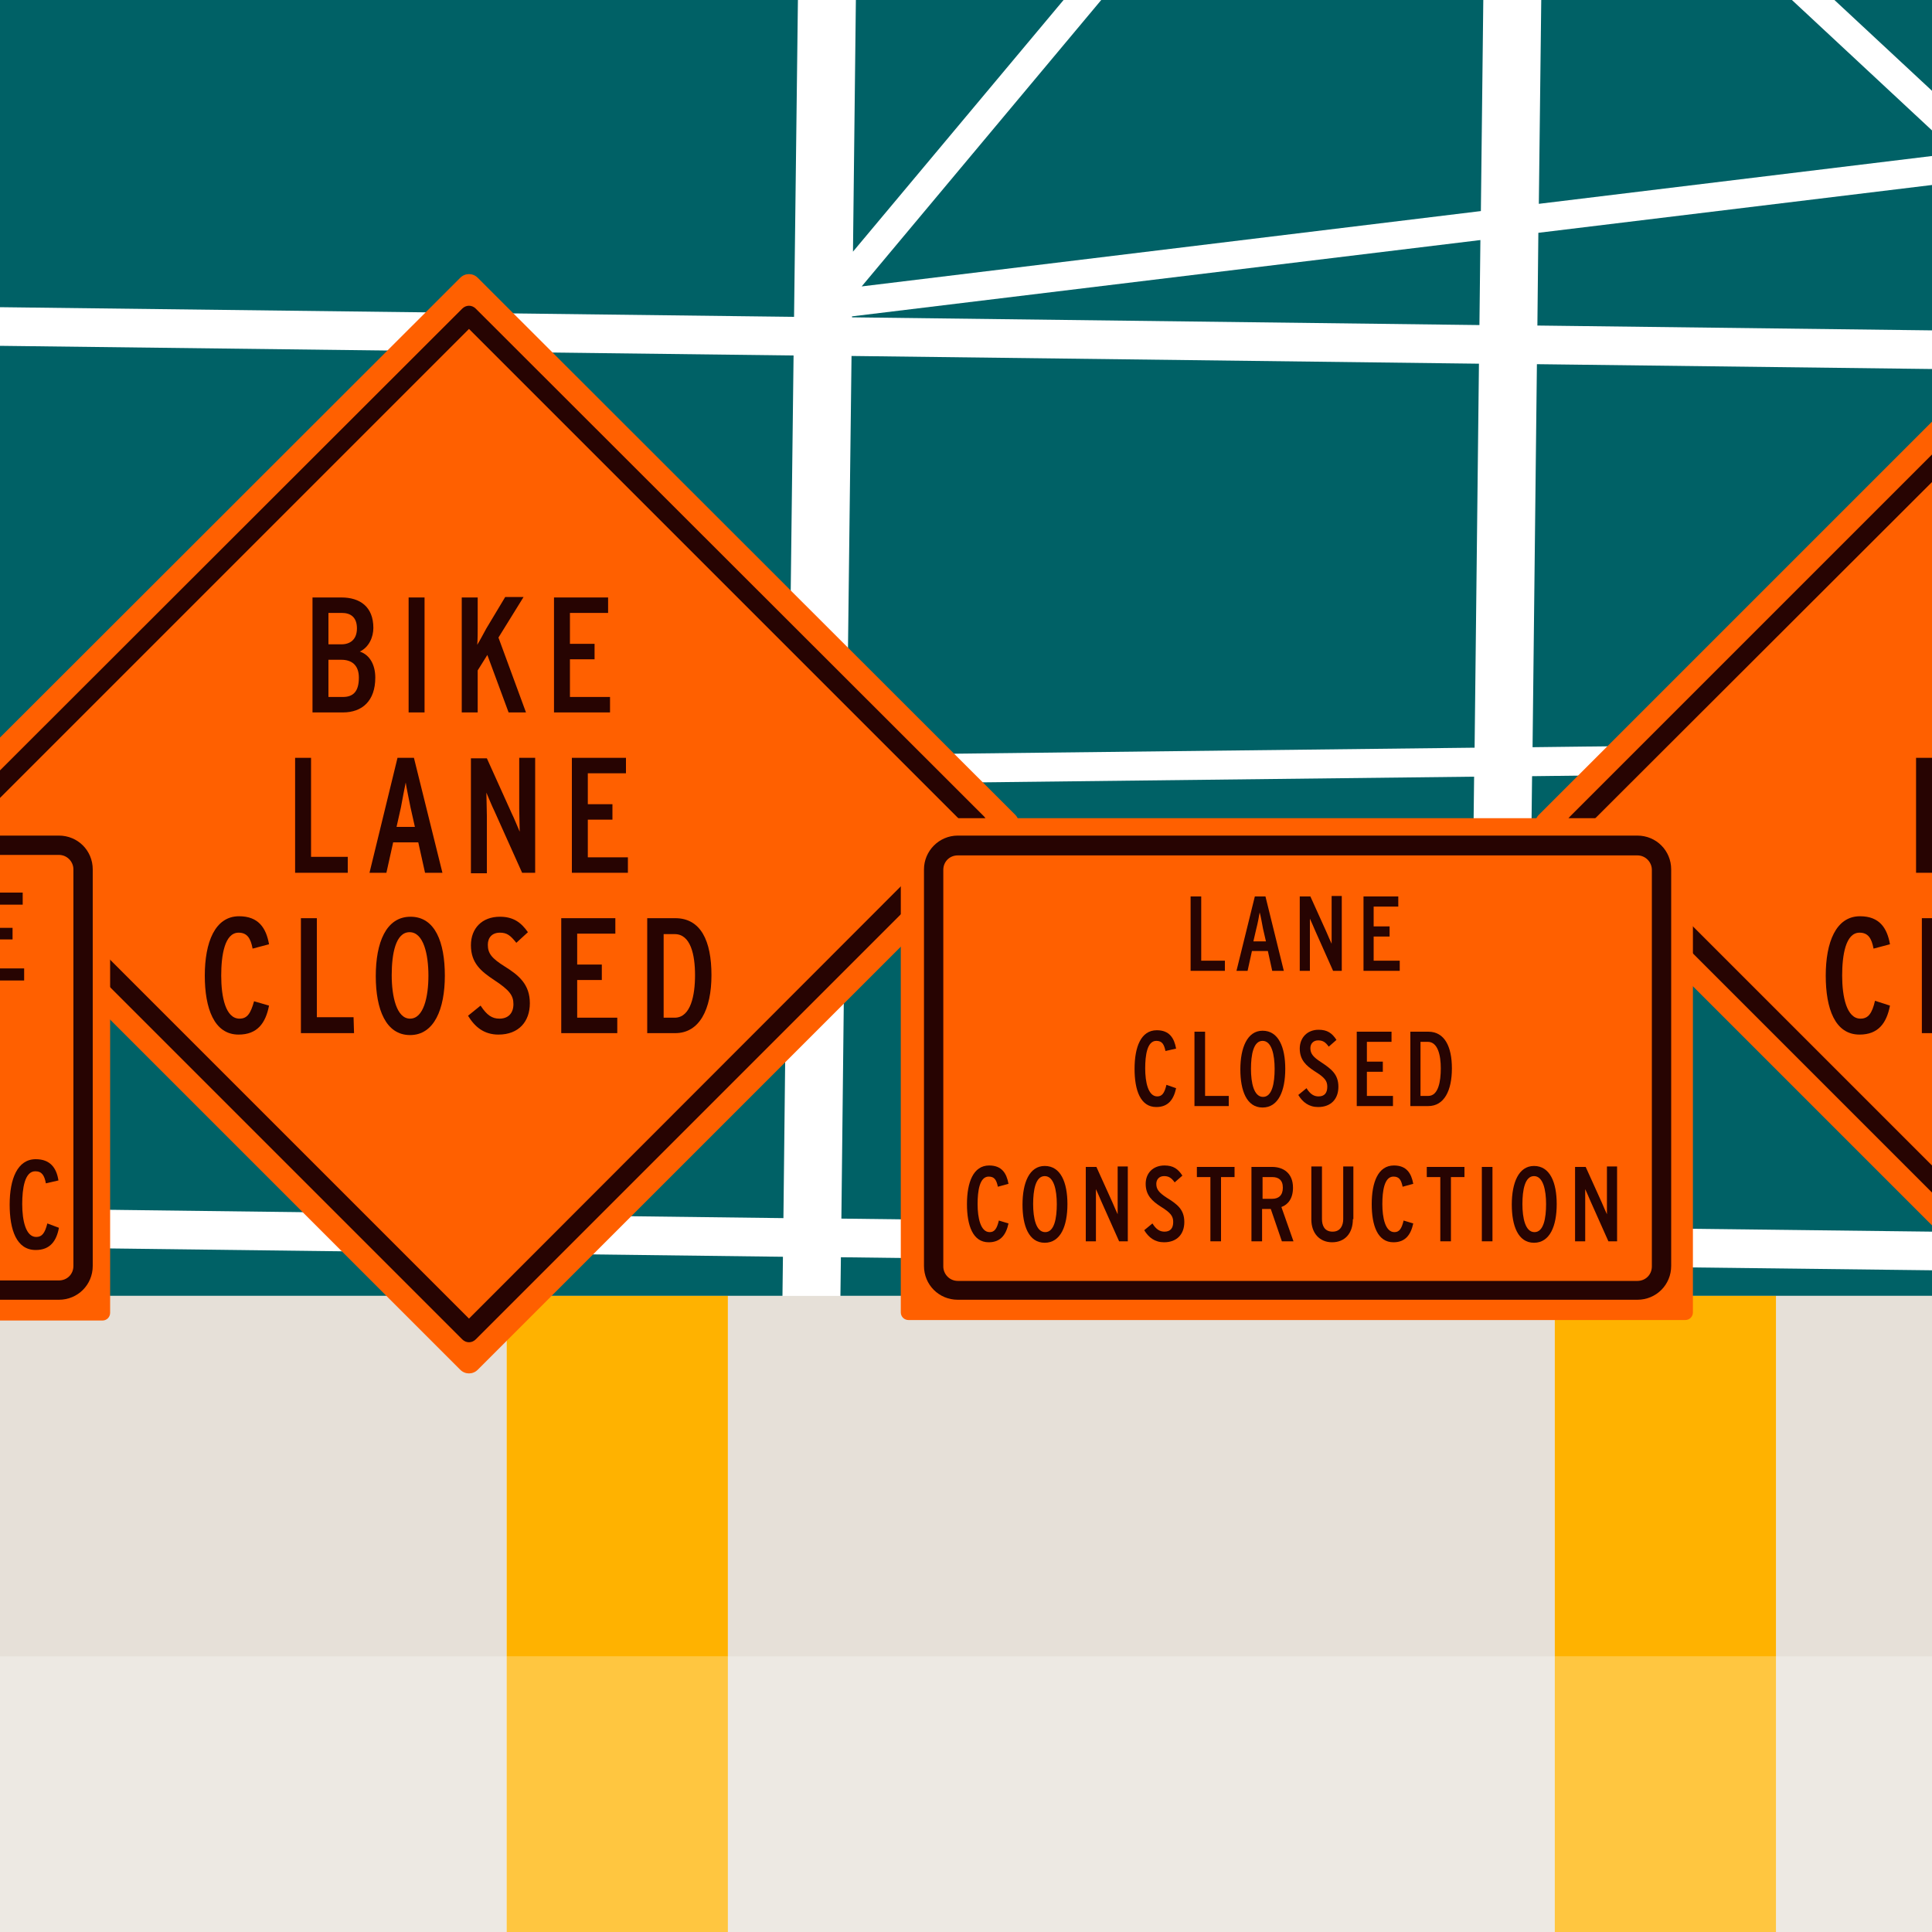 <?xml version="1.0" encoding="utf-8"?>
<!-- Generator: Adobe Illustrator 24.3.0, SVG Export Plug-In . SVG Version: 6.00 Build 0)  -->
<!DOCTYPE svg PUBLIC "-//W3C//DTD SVG 1.1//EN" "http://www.w3.org/Graphics/SVG/1.1/DTD/svg11.dtd">
<svg version="1.1" id="Capa_2_1_" xmlns:x="http://ns.adobe.com/Extensibility/1.0/" xmlns:i="http://ns.adobe.com/AdobeIllustrator/10.0/" xmlns:graph="http://ns.adobe.com/Graphs/1.0/"
	 xmlns="http://www.w3.org/2000/svg" xmlns:xlink="http://www.w3.org/1999/xlink" x="0px" y="0px" width="400px" height="400px"
	 viewBox="0 0 400 400" style="enable-background:new 0 0 400 400;" xml:space="preserve">
<style type="text/css">
	.st0{fill:#006166;}
	.st1{fill:#FF6000;}
	.st2{fill:#270402;}
	.st3{fill:#E6E0D8;}
	.st4{fill:#FFB200;}
	.st5{opacity:0.7;fill:#E6E0D8;enable-background:new    ;}
	.st6{opacity:0.75;fill:#FFB200;enable-background:new    ;}
</style>
<g>
	<polygon class="st0" points="306.5,49.7 176.4,65.5 176.4,65.7 306.3,67.3 	"/>
	<polygon class="st0" points="174.2,252.3 304.1,253.9 305.2,160.8 175.2,162.3 	"/>
	<polygon class="st0" points="177.2,0 176.6,52.1 220.2,0 	"/>
	<polygon class="st0" points="303.9,268.3 304,261.9 174.1,260.3 174,268.3 	"/>
	<polygon class="st0" points="228,0 178.4,59.3 306.6,43.7 307.1,0 	"/>
	<polygon class="st0" points="164.3,73.6 0,71.6 0,158.3 163.3,156.4 	"/>
	<polygon class="st0" points="163.2,162.4 0,164.3 0,250.2 162.2,252.2 	"/>
	<polygon class="st0" points="306.2,75.3 176.3,73.7 175.3,156.3 305.3,154.8 	"/>
	<polygon class="st0" points="400,18.8 400,0 379.8,0 	"/>
	<polygon class="st0" points="400,32.3 400,27 371,0 319.1,0 318.6,42.2 	"/>
	<polygon class="st0" points="316,262 315.9,268.3 400,268.3 400,263 	"/>
	<polygon class="st0" points="164.4,65.6 165.2,0 0,0 0,63.6 	"/>
	<polygon class="st0" points="162.1,260.2 0,258.2 0,268.3 162,268.3 	"/>
	<polygon class="st0" points="318.3,67.4 400,68.4 400,38.3 318.5,48.2 	"/>
	<polygon class="st0" points="400,159.7 317.2,160.7 316.1,254 400,255 	"/>
	<polygon class="st0" points="317.3,154.7 400,153.7 400,76.4 318.2,75.4 	"/>
</g>
<path class="st1" d="M400,87.3l-81.4,81.4c-1,1-1,2.6,0,3.6l81.4,81.4V87.3z"/>
<path class="st2" d="M400,241.3l-70.8-70.8L400,99.8v-5.7l-75,75c-0.8,0.8-0.8,2,0,2.8l75,75V241.3z"/>
<g>
	<path class="st2" d="M385.2,210.9c-2.9,0-3.8-4.6-3.8-8.9c0-4.2,0.7-8.9,3.6-8.9c1.8,0,2.5,1.2,2.9,3.3l3.4-0.9
		c-0.6-3.4-2.2-5.8-6.2-5.8c-5,0-7.1,5.4-7.1,12.3c0,6.8,1.9,12.2,7,12.2c3.9,0,5.6-2.4,6.3-6l-3.1-1
		C387.6,209.8,386.8,210.9,385.2,210.9z"/>
	<rect x="397.9" y="190.1" class="st2" width="2.1" height="23.8"/>
	<polygon class="st2" points="400,177.4 400,177.4 400,156.9 396.7,156.9 396.7,180.7 400,180.7 	"/>
</g>
<g>
	<rect y="268.3" class="st3" width="104.9" height="74.7"/>
	<rect x="150.7" y="268.3" class="st3" width="171.2" height="74.7"/>
	<rect x="367.7" y="268.3" class="st3" width="32.3" height="74.7"/>
	<rect x="321.9" y="268.3" class="st4" width="45.8" height="74.7"/>
	<rect x="104.9" y="268.3" class="st4" width="45.8" height="74.7"/>
	<rect x="150.7" y="343" class="st5" width="171.2" height="57"/>
	<rect x="367.7" y="343" class="st5" width="32.3" height="57"/>
	<rect y="343" class="st5" width="104.9" height="57"/>
	<rect x="321.9" y="343" class="st6" width="45.8" height="57"/>
	<rect x="104.9" y="343" class="st6" width="45.8" height="57"/>
</g>
<g>
	<path class="st1" d="M210.2,168.7L98.9,57.5c-1-1-2.6-1-3.6,0L0,152.7v35.6l95.3,95.3c1,1,2.6,1,3.6,0l111.3-111.3
		C211.2,171.4,211.2,169.7,210.2,168.7z"/>
	<path class="st2" d="M203.8,169.1L98.5,63.9c-0.8-0.8-2-0.8-2.8,0L0,159.5v5.7l97.1-97.1l102.4,102.4L97.1,273L0,175.9v5.7
		l95.7,95.7c0.4,0.4,0.9,0.6,1.4,0.6s1-0.2,1.4-0.6L203.8,172C204.5,171.2,204.5,169.9,203.8,169.1z"/>
	<g>
		<path class="st2" d="M77.7,140.3c0,4.8-2.7,7.2-6.7,7.2h-6.3v-23.8h6c3.8,0,6.6,1.9,6.6,6.3c0,1.9-0.9,4-2.8,4.9
			C76.6,135.6,77.7,137.7,77.7,140.3z M73.9,130.1c0-2.3-1.3-3.2-3.1-3.2H68v6.5h2.7C72.5,133.4,73.9,132.4,73.9,130.1z M74.3,140.3
			c0-2.7-1.6-3.7-3.6-3.7H68v7.7h3C73.1,144.3,74.3,143.2,74.3,140.3z"/>
		<path class="st2" d="M87.9,147.5h-3.3v-23.8h3.3V147.5z"/>
		<path class="st2" d="M108.9,147.5h-3.6l-4.4-11.9l-2,3.2v8.7h-3.3v-23.8h3.3v6c0,0.9,0,3.1-0.1,3.8c0.4-0.6,1.4-2.5,1.9-3.4
			l3.9-6.5h3.8l-5.2,8.4L108.9,147.5z"/>
		<path class="st2" d="M126.3,147.5h-11.6v-23.8h11.2v3.2H118v6.4h5.1v3.2H118v7.8h8.3V147.5z"/>
		<path class="st2" d="M72,180.7H61.1v-23.8h3.3v20.5H72V180.7z"/>
		<path class="st2" d="M91.6,180.7H88l-1.4-6.3h-5.2l-1.4,6.3h-3.5l5.8-23.8h3.4L91.6,180.7z M85.9,171.2l-0.9-4
			c-0.3-1.6-0.9-4.3-1-5.2c-0.2,0.9-0.7,3.6-1,5.2l-0.9,4H85.9z"/>
		<path class="st2" d="M110.8,180.7h-2.7l-5.7-12.7c-0.5-1-1.4-3.2-1.7-3.9c0,0.9,0.1,3.6,0.1,4.8v11.9h-3.3V157h3.3l5.1,11.3
			c0.5,1,1.4,3.2,1.7,3.9c0-0.9-0.1-3.6-0.1-4.8v-10.5h3.3C110.8,156.9,110.8,180.7,110.8,180.7z"/>
		<path class="st2" d="M130,180.7h-11.6v-23.8h11.2v3.2h-7.9v6.4h5.1v3.2h-5.1v7.8h8.3V180.7z"/>
		<path class="st2" d="M55.7,208.2c-0.7,3.6-2.4,6-6.3,6c-5.1,0-7-5.5-7-12.2c0-6.9,2.1-12.3,7.1-12.3c4,0,5.6,2.4,6.2,5.8l-3.4,0.9
			c-0.4-2.1-1.1-3.3-2.9-3.3c-2.9,0-3.6,4.7-3.6,8.9c0,4.4,0.9,8.9,3.8,8.9c1.6,0,2.3-1.1,3-3.6L55.7,208.2z"/>
		<path class="st2" d="M73.3,213.9h-11v-23.8h3.3v20.5h7.6L73.3,213.9L73.3,213.9z"/>
		<path class="st2" d="M92.1,202c0,6.9-2.2,12.3-7.2,12.3s-7.1-5.3-7.1-12.2s2.1-12.3,7.2-12.3S92.1,195.1,92.1,202z M88.7,202
			c0-4.4-1-9-3.9-9s-3.7,4.5-3.7,8.9s1,9,3.8,9S88.7,206.4,88.7,202z"/>
		<path class="st2" d="M109.7,207.7c0,3.8-2.3,6.5-6.5,6.5c-3,0-4.9-1.6-6.3-3.9l2.6-2.1c1.3,2,2.4,2.7,3.9,2.7c1.8,0,2.9-1.1,2.9-3
			c0-1.8-0.8-2.9-4-5c-2.7-1.8-4.8-3.5-4.8-7.2c0-3.5,2.3-5.9,6-5.9c2.8,0,4.4,1.2,5.8,3.2l-2.4,2.2c-1.2-1.5-1.9-2.1-3.4-2.1
			c-1.6,0-2.5,1-2.5,2.5c0,1.8,0.8,2.8,3.5,4.5C107.4,201.9,109.7,203.8,109.7,207.7z"/>
		<path class="st2" d="M127.8,213.9h-11.6v-23.8h11.2v3.2h-7.9v6.4h5.1v3.2h-5.1v7.8h8.3V213.9z"/>
		<path class="st2" d="M147.3,201.9c0,7.1-2.5,12-7.5,12H134v-23.8h5.8C145.1,190.1,147.3,194.8,147.3,201.9z M143.9,201.9
			c0-4.2-0.9-8.5-4.2-8.5h-2.3v17.3h2.4C143,210.6,143.9,206.1,143.9,201.9z"/>
	</g>
</g>
<g>
	<path class="st1" d="M21.2,169.4H0v104h21.2c0.9,0,1.6-0.7,1.6-1.6V171C22.9,170.1,22.1,169.4,21.2,169.4z"/>
	<g>
		<path class="st2" d="M9.8,253.3c-0.5,2-1.1,2.8-2.3,2.8c-2.2,0-2.9-3.5-2.9-6.8c0-3.2,0.5-6.8,2.7-6.8c1.4,0,1.9,0.9,2.2,2.5
			l2.6-0.6c-0.4-2.6-1.7-4.4-4.7-4.4c-3.8,0-5.4,4.1-5.4,9.4c0,5.2,1.4,9.4,5.4,9.4c3,0,4.3-1.9,4.8-4.6L9.8,253.3z"/>
		<rect y="200.5" class="st2" width="5" height="2.5"/>
		<rect y="192.1" class="st2" width="2.6" height="2.4"/>
		<rect y="184.8" class="st2" width="4.7" height="2.5"/>
	</g>
</g>
<g>
	<path class="st1" d="M350.5,171v100.7c0,0.9-0.7,1.6-1.6,1.6H188.1c-0.9,0-1.6-0.7-1.6-1.6V171c0-0.9,0.7-1.6,1.6-1.6h160.7
		C349.7,169.4,350.5,170.1,350.5,171z"/>
	<g>
		<path class="st2" d="M253.6,201h-7.1v-15.4h2.2v13.3h4.9L253.6,201L253.6,201z"/>
		<path class="st2" d="M265.8,201h-2.4l-0.9-4.1h-3.3l-0.9,4.1H256l3.8-15.4h2.2L265.8,201z M262.1,194.9l-0.6-2.6
			c-0.2-1-0.5-2.8-0.7-3.4c-0.1,0.6-0.4,2.3-0.7,3.4l-0.6,2.6H262.1z"/>
		<path class="st2" d="M277.8,201H276l-3.7-8.3c-0.3-0.7-0.9-2.1-1.1-2.5c0,0.6,0,2.3,0,3.1v7.7h-2.1v-15.4h2.2l3.3,7.3
			c0.3,0.7,0.9,2.1,1.1,2.5c0-0.6,0-2.3,0-3.1v-6.8h2.1V201z"/>
		<path class="st2" d="M289.8,201h-7.5v-15.4h7.2v2.1h-5.1v4.1h3.3v2.1h-3.3v5h5.4V201z"/>
		<path class="st2" d="M243.5,225.3c-0.5,2.3-1.6,3.9-4.1,3.9c-3.3,0-4.5-3.5-4.5-7.9c0-4.5,1.3-8,4.6-8c2.6,0,3.6,1.6,4,3.8
			l-2.2,0.5c-0.3-1.4-0.7-2.1-1.9-2.1c-1.9,0-2.3,3-2.3,5.7c0,2.8,0.6,5.8,2.5,5.8c1,0,1.5-0.7,1.9-2.4L243.5,225.3z"/>
		<path class="st2" d="M254.4,229h-7.1v-15.4h2.2v13.3h4.9L254.4,229L254.4,229z"/>
		<path class="st2" d="M266.1,221.3c0,4.5-1.4,8-4.7,8c-3.3,0-4.6-3.5-4.6-7.9s1.4-8,4.6-8C264.7,213.4,266.1,216.8,266.1,221.3z
			 M263.9,221.3c0-2.9-0.6-5.8-2.5-5.8s-2.4,2.9-2.4,5.8s0.6,5.8,2.5,5.8S263.9,224.2,263.9,221.3z"/>
		<path class="st2" d="M277.1,225c0,2.5-1.5,4.2-4.2,4.2c-1.9,0-3.2-1-4.1-2.5l1.7-1.4c0.8,1.3,1.6,1.7,2.5,1.7c1.2,0,1.8-0.7,1.8-2
			c0-1.2-0.5-1.9-2.6-3.2c-1.7-1.1-3.1-2.3-3.1-4.7c0-2.2,1.5-3.9,3.9-3.9c1.8,0,2.8,0.7,3.7,2.1l-1.6,1.4c-0.7-1-1.3-1.3-2.2-1.3
			c-1,0-1.6,0.7-1.6,1.6c0,1.1,0.5,1.8,2.2,2.9C275.6,221.3,277.1,222.4,277.1,225z"/>
		<path class="st2" d="M288.4,229h-7.5v-15.4h7.2v2.1H283v4.1h3.3v2.1H283v5h5.4V229z"/>
		<path class="st2" d="M300.6,221.2c0,4.6-1.6,7.8-4.9,7.8H292v-15.4h3.7C299.1,213.6,300.6,216.7,300.6,221.2z M298.3,221.2
			c0-2.7-0.6-5.5-2.7-5.5h-1.5v11.2h1.6C297.8,226.9,298.3,223.9,298.3,221.2z"/>
		<path class="st2" d="M208.8,253.3c-0.5,2.3-1.6,3.9-4.1,3.9c-3.3,0-4.5-3.5-4.5-7.9c0-4.5,1.3-8,4.6-8c2.6,0,3.6,1.6,4,3.8
			l-2.2,0.6c-0.3-1.4-0.7-2.1-1.9-2.1c-1.9,0-2.3,3-2.3,5.7c0,2.8,0.6,5.8,2.5,5.8c1,0,1.5-0.7,1.9-2.4L208.8,253.3z"/>
		<path class="st2" d="M221,249.3c0,4.5-1.4,8-4.7,8s-4.6-3.5-4.6-7.9c0-4.5,1.4-8,4.6-8C219.6,241.4,221,244.8,221,249.3z
			 M218.8,249.3c0-2.9-0.6-5.8-2.5-5.8s-2.4,2.9-2.4,5.8s0.6,5.8,2.5,5.8S218.8,252.2,218.8,249.3z"/>
		<path class="st2" d="M233.5,257h-1.8l-3.7-8.3c-0.3-0.7-0.9-2.1-1.1-2.5c0,0.6,0,2.3,0,3.1v7.7h-2.1v-15.4h2.2l3.3,7.3
			c0.3,0.7,0.9,2.1,1.1,2.5c0-0.6,0-2.3,0-3.1v-6.8h2.1V257z"/>
		<path class="st2" d="M245.2,253c0,2.5-1.5,4.2-4.2,4.2c-1.9,0-3.2-1-4.1-2.5l1.7-1.4c0.8,1.3,1.6,1.7,2.5,1.7c1.2,0,1.8-0.7,1.8-2
			c0-1.2-0.5-1.9-2.6-3.2c-1.7-1.1-3.1-2.3-3.1-4.7c0-2.2,1.5-3.8,3.9-3.8c1.8,0,2.8,0.7,3.7,2.1l-1.6,1.4c-0.7-1-1.3-1.3-2.2-1.3
			c-1,0-1.6,0.7-1.6,1.6c0,1.1,0.5,1.8,2.2,2.9C243.7,249.3,245.2,250.4,245.2,253z"/>
		<path class="st2" d="M255.6,243.7h-2.8V257h-2.2v-13.3h-2.8v-2.1h7.8V243.7z"/>
		<path class="st2" d="M267.8,257h-2.4l-2.3-6.7h-1.8v6.7h-2.2v-15.4h4.3c2.2,0,4.3,1.2,4.3,4.3c0,2.2-1,3.5-2.4,4L267.8,257z
			 M265.6,245.9c0-1.6-0.9-2.2-2.2-2.2h-2v4.5h2C264.7,248.2,265.6,247.5,265.6,245.9z"/>
		<path class="st2" d="M280.1,252.4c0,3-1.7,4.8-4.3,4.8c-2.6,0-4.3-1.9-4.3-4.7v-11h2.2v10.9c0,1.3,0.5,2.6,2.2,2.6
			s2.2-1.4,2.2-2.6v-10.9h2.1v10.9L280.1,252.4L280.1,252.4z"/>
		<path class="st2" d="M292.6,253.3c-0.5,2.3-1.6,3.9-4.1,3.9c-3.3,0-4.5-3.5-4.5-7.9c0-4.5,1.3-8,4.6-8c2.6,0,3.6,1.6,4,3.8
			l-2.2,0.6c-0.3-1.4-0.7-2.1-1.9-2.1c-1.9,0-2.3,3-2.3,5.7c0,2.8,0.6,5.8,2.5,5.8c1,0,1.5-0.7,1.9-2.4L292.6,253.3z"/>
		<path class="st2" d="M303.2,243.7h-2.8V257h-2.2v-13.3h-2.8v-2.1h7.8V243.7z"/>
		<path class="st2" d="M309,257h-2.2v-15.4h2.2V257z"/>
		<path class="st2" d="M322.3,249.3c0,4.5-1.4,8-4.7,8c-3.3,0-4.6-3.5-4.6-7.9c0-4.5,1.4-8,4.6-8
			C320.9,241.4,322.3,244.8,322.3,249.3z M320.1,249.3c0-2.9-0.6-5.8-2.5-5.8s-2.4,2.9-2.4,5.8s0.6,5.8,2.5,5.8
			S320.1,252.2,320.1,249.3z"/>
		<path class="st2" d="M334.8,257H333l-3.7-8.3c-0.3-0.7-0.9-2.1-1.1-2.5c0,0.6,0,2.3,0,3.1v7.7h-2.1v-15.4h2.2l3.3,7.3
			c0.3,0.7,0.9,2.1,1.1,2.5c0-0.6,0-2.3,0-3.1v-6.8h2.1V257z"/>
	</g>
</g>
<path class="st2" d="M339,269.1H198.3c-3.9,0-7-3.1-7-7v-82.1c0-3.8,3.1-7,7-7H339c3.9,0,7,3.1,7,7v82.1
	C346,266,342.9,269.1,339,269.1z M198.3,177.1c-1.7,0-3,1.3-3,3v82.1c0,1.6,1.3,3,3,3H339c1.7,0,3-1.3,3-3v-82.1c0-1.6-1.3-3-3-3
	H198.3z"/>
<path class="st2" d="M12.2,269.1H0v-4h12.2c1.7,0,3-1.3,3-3v-82.1c0-1.6-1.3-3-3-3H0v-4h12.2c3.9,0,7,3.1,7,7v82.1
	C19.2,266,16.1,269.1,12.2,269.1z"/>
</svg>
